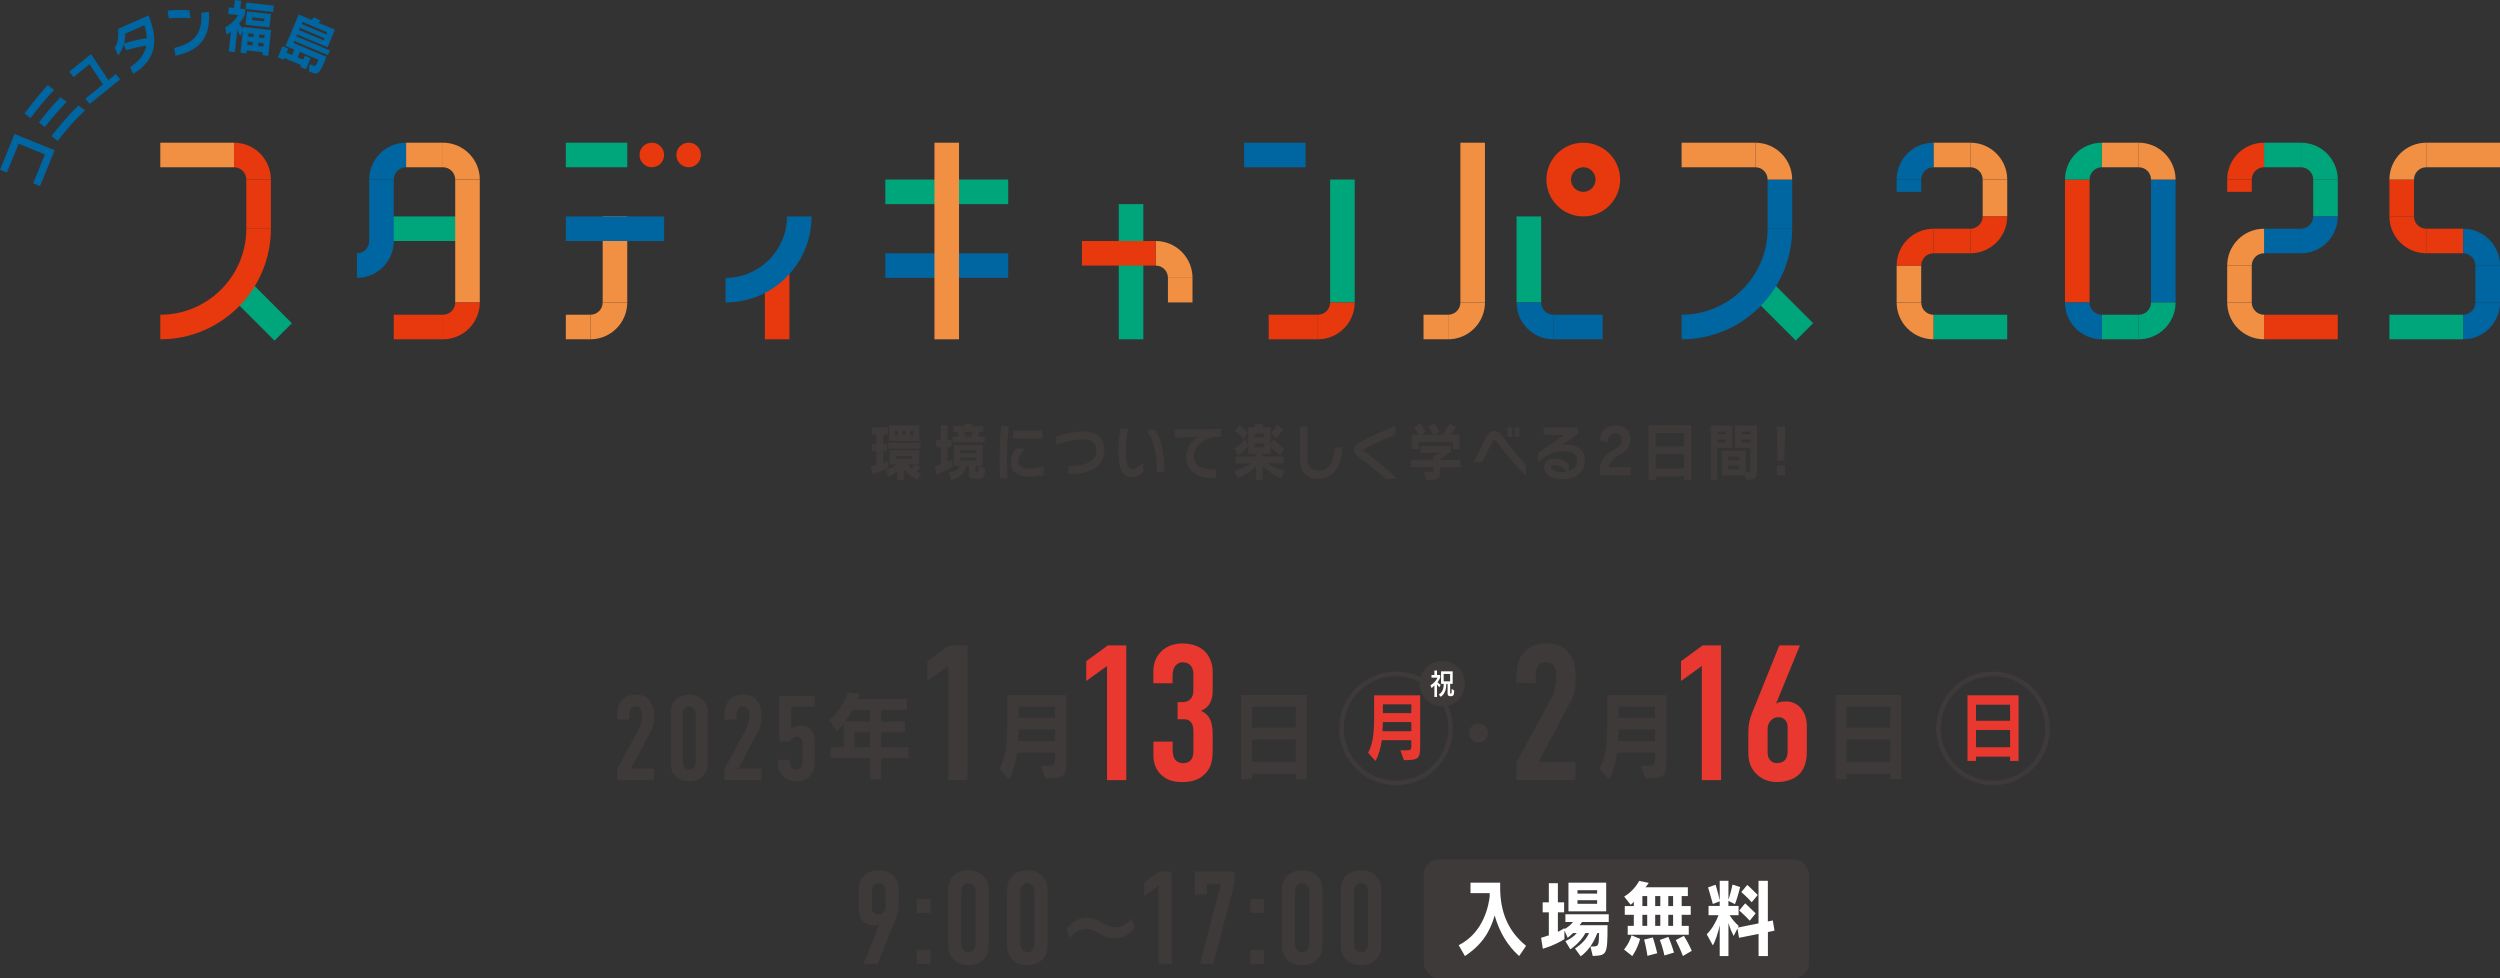 <?xml version="1.0" encoding="UTF-8"?><svg id="_レイヤー_2" xmlns="http://www.w3.org/2000/svg" viewBox="0 0 961.66 376.21"><rect x="0" y="0" width="961.66" height="376.21" fill="#333333" stroke="none"/><defs><style>.cls-1{fill:#3e3a39;}.cls-2{fill:#0066a2;}.cls-3{fill:#fff;}.cls-4{fill:#e8380d;}.cls-5{fill:#0066a1;}.cls-6{fill:#00a67b;}.cls-7{fill:#e8382f;}.cls-8{fill:#f18f43;}</style></defs><g id="_レイアウト"><path class="cls-5" d="M15.38,71.58l-2.62-1.07,4.52-11.11-10.12-4.12-4.51,11.09-2.64-1.07,5.6-13.76,15.41,6.27-5.63,13.77Z"/><path class="cls-5" d="M12.16,44.91c-.12.16-.25.33-.38.51l-2.37-1.77c2.75-3.64,5.99-7.72,8.95-10.91l2.46,1.84c-3.26,3.48-5.94,6.69-8.66,10.33ZM17.26,48.87l-2.29-1.71c2.34-3.05,5.16-6.58,8.29-9.76l2.41,1.8c-3.1,3.15-5.9,6.35-8.41,9.67ZM22.19,54.17l-2.39-1.79c3.13-4.12,6.65-8.2,10.41-11.78l2.5,1.87c-3.8,3.5-7.47,7.71-10.51,11.7Z"/><path class="cls-5" d="M34.48,39.99l-1.65-2.05,6.77-5.47-5.16-7.78-6.15,4.97-1.68-2.08,8.39-6.78,6.67,10,2.88-2.33,1.67,2.07-11.74,9.45Z"/><path class="cls-5" d="M51.19,28.4l-1.13-2.55c3.68-2.41,5.61-5.16,6.22-8.31-2.73.42-5.35,1.05-7.73,1.77,0,0-.97-2.18-.96-2.16-.45,1.53-1.17,2.99-2.16,4.16l-1.29-2.89c1.12-1.78,1.59-4.56,1.28-7.3l11.7-5.2.12.26c3.47,8.6,3.4,16.72-6.04,22.23ZM48.22,12.94c-.03,1.2-.18,2.48-.51,3.76,2.81-.84,5.78-1.6,8.77-2.03-.07-1.57-.39-3.24-.95-4.98l-7.31,3.25Z"/><path class="cls-5" d="M64.95,7.04l-.48-2.97c2.53-.21,5.64-.29,8.37-.13l.5,3.1c-2.74-.25-5.85-.21-8.39,0ZM67.49,21.42l-.48-2.95c6.75-1.68,10.97-4.73,10.45-13.49l2.87-.47c.82,10.33-4.02,15.09-12.84,16.91Z"/><path class="cls-5" d="M100.91,21.19l.13-1.14-6.12-.67-.12,1.14-2.3-.25.91-8.33-1.01,1.87c-.47-.79-.78-1.49-1.09-2.52l-.96,8.75-2.36-.26.85-7.74c-.57.49-.96.9-1.65,1.31l-.57-2.8c3.24-1.82,4.45-3.83,4.99-4.75l-3.84-.42.28-2.55,1.98.22.33-3.03,2.39.26-.33,3.03,1.96.22-.24,2.18s-.89,1.93-2.22,3.41c.46.7.98,1.31,1.58,1.89l.07-.62,10.71,1.18-1.08,9.89-2.3-.25ZM94.44,9.48l.56-5.1,9.22,1.02-.56,5.1-9.22-1.02ZM94.48,3.44l.27-2.44,10.59,1.17-.27,2.44-10.59-1.17ZM97.27,16.16l-2.02-.22-.15,1.32,2.02.22.14-1.32ZM97.62,12.99l-2.02-.22-.14,1.25,2.02.22.14-1.25ZM101.7,7.17l-4.63-.51-.12,1.06,4.63.51.12-1.06ZM101.45,16.62l-2.02-.22-.15,1.32,2.02.22.14-1.32ZM101.8,13.45l-2.02-.22-.14,1.25,2.02.22.14-1.25Z"/><path class="cls-5" d="M113.21,15.79l-.32.75,12.72,5.34c-2.94,7-3.12,7.09-6.77,5.58l.26-2.77c.2.08.4.17.57.24,1.71.72,1.9.41,2.73-1.57.04-.1.1-.24.15-.37l-7.14-3-.88,2.1,2.11.89.65-1.55,2.2.92-1.8,4.28-2.2-.92.3-.71-6.42-2.7-.29.69-2.2-.92,1.8-4.28,2.2.92-.66,1.57,2.11.89.88-2.1-3.38-1.42,5.06-12.06,4.85,2.03c.36-.23.79-.6,1.12-1.02l2.45,1.41s-.44.49-.93.71l6.44,2.7-2.83,6.75-11.73-4.92-.31.73,12.94,5.43-.75,1.77-12.94-5.43ZM124.87,14.71l-9.53-4-.35.84,9.53,4,.35-.84ZM125.84,12.4l-9.53-4-.35.84,9.53,4,.35-.84Z"/><path class="cls-1" d="M335.55,182.37l-.56-3.02c.86-.14,1.49-.31,2.2-.53v-5.23h-1.73v-2.74h1.73v-3.74h-1.75v-2.74h6.03v2.74h-1.69v3.74h1.38v2.74h-1.38v4.51c.63-.22,1.32-.53,1.9-.86v2.9c-1.99.91-4.15,1.66-6.14,2.23ZM352.99,184.57c-2.42-1.03-4.19-2.76-5.25-4.03v4.08h-2.59v-3.65c-.91,1.1-1.92,1.94-3.31,2.59l-1.1-2.74s2.23-.62,4.06-2.14h-2.59v-5.47h11.41v5.47h-1.36l1.97,1.01c-.52.72-1.12,1.34-1.71,1.73.56.29,1.19.55,1.88.74l-1.4,2.4ZM341.63,172.57v-2.26h12.45v2.26h-12.45ZM342.01,169.6v-6.05h11.69v6.05h-11.69ZM345.47,165.8h-1.1v1.63h1.1v-1.63ZM351.02,175.4h-6.22v1.1h6.22v-1.1ZM348.32,165.8h-1.14v1.63h1.14v-1.63ZM349.04,178.69c.37.46,1.06,1.13,1.64,1.51.48-.34.93-.91,1.25-1.51h-2.89ZM351.35,165.8h-1.32v1.63h1.32v-1.63Z"/><path class="cls-1" d="M360.16,182.49l-.5-3.14s.89-.24,2.23-.72v-6.58h-1.77v-2.88h1.77v-5.47h2.59v5.47h1.53v2.88h-1.53v5.54c.76-.31,1.25-.55,1.88-.86v3c-2.92,1.51-6.2,2.76-6.2,2.76ZM375.69,184.14h-.95c-1.38,0-2.05-.24-2.05-1.58v-3.41h-.89c-.5,2.35-1.64,4.39-5.75,5.45l-1.21-2.86c2.96-.36,3.89-1.39,4.28-2.59h-2.25v-7.97h11.19v7.97h-2.79v2.04c0,.31.11.31.28.31h.39c.48,0,.5-.26.63-2.16l2.46.96c-.37,3.72-.82,3.84-3.35,3.84ZM366.4,170.12v-2.16h2.35l-.48-1.8h-1.58v-2.28h4.39v-.89h2.81v.89h4.36v2.28h-1.58l-.48,1.8h2.59v2.16h-12.4ZM375.56,173.17h-6.18v1.08h6.18v-1.08ZM375.56,176h-6.18v1.15h6.18v-1.15ZM370.9,166.16l.47,1.8h2.23l.48-1.8h-3.18Z"/><path class="cls-1" d="M387.35,176.8c0,2.26.06,4.66.17,7.18h-2.87c-.11-2.35-.13-4.75-.13-7.1,0-4.46.2-8.69.56-12.96h2.92c-.37,4.32-.65,8.47-.65,12.89ZM396.3,183.35c-4.84,0-7.5-1.73-7.5-5.35,0-2.16,1.08-4.15,2.01-5.4h3.37c-1.36,1.56-2.53,3.29-2.53,5.06s1.69,2.57,4.65,2.57c1.86,0,3.78-.36,5.14-.7v3.24c-1.49.31-3.5.58-5.14.58ZM389.71,168.68v-3.07h11.24v3.07h-11.24Z"/><path class="cls-1" d="M411.8,182.29h-.86v-3.02c6.55,0,10.8-1.85,10.8-6,0-2.52-1.62-4.3-5.36-4.3-3.54,0-7.39,1.15-10.07,2.14v-3.22c2.42-.79,6.27-1.94,10.22-1.94,5.99,0,8.28,3.12,8.28,7.1,0,5.62-4,9.24-13.01,9.24Z"/><path class="cls-1" d="M435.17,183.61c-2.83,0-5.01-2.54-5.01-9.65,0-3.48.48-6.91.84-9.14h2.94c-.58,3.19-.93,6.34-.93,9.5,0,3.77.86,6.07,2.53,6.07,1.51,0,3.15-1.46,4.3-2.52v3.74c-.78.65-2.7,1.99-4.67,1.99ZM444.96,181.5c0-6.12-.63-10.85-3.76-16.13h3.26c2.14,3.79,3.44,8.45,3.44,16.13h-2.94Z"/><path class="cls-1" d="M467.47,168.08c-4,.29-8.25,3.62-8.25,7.37,0,4.2,3.89,5.26,8.53,5.26v3.19h-.71c-7.02,0-10.76-3.07-10.76-8.11,0-3.34,1.9-6.02,4.21-7.68l-8.62.31v-3.12l17.76-.36v3.05l-2.16.1Z"/><path class="cls-1" d="M492.7,183.93c-2.79-1.15-5.36-2.95-7-4.73v5.4h-2.61v-5.35c-1.64,1.87-3.91,3.5-6.89,4.68l-1.47-2.9c2.77-.65,5.03-1.68,6.74-2.81h-6.18v-2.62h7.8v-1.06h-2.92v-3.1s-1.77,2.28-3.91,3.74l-1.6-2.69c2.31-1.22,4.06-3.55,4.06-3.55l1.45,2.26v-6.82h2.23c.47-.67.71-1.54.71-1.54l2.9.46s-.22.65-.5,1.08h3.2v6.53l1.25-1.97s1.9,2.21,4.06,3.55l-1.6,2.69c-2.1-1.63-3.72-3.53-3.72-3.53v2.88h-3v1.06h7.99v2.62h-6.33c1.92,1.25,4.19,2.16,6.81,2.81l-1.47,2.9ZM478.16,168.71c-1.58-1.8-3.15-3-3.15-3l1.84-2.23s1.56,1.22,3.11,3.05l-1.79,2.18ZM486.26,166.76h-3.65v1.51h3.65v-1.51ZM486.26,170.56h-3.65v1.61h3.65v-1.61ZM490.75,168.64l-1.88-2.26c1.49-1.32,2.48-3.05,2.48-3.05l2.23,1.9s-1.14,1.87-2.83,3.41Z"/><path class="cls-1" d="M507.21,184.14c-3.91,0-7.11-1.63-7.11-7.46v-12.53h2.87v12.51c0,3.34,1.84,4.39,4.26,4.39,3.74,0,5.85-2.83,6.24-8.98h2.94c-.37,7.87-3.7,12.07-9.2,12.07Z"/><path class="cls-1" d="M532.94,184.17c-2.87-2.64-6.18-5.21-9.49-7.78-1.19-.89-2.59-1.73-2.59-3.34,0-1.37,1.04-2.3,2.77-3.22,3.11-1.63,7.48-3.7,13.16-6v3.34c-4.52,1.82-8.43,3.58-11.56,5.21-.45.22-.76.48-.76.67,0,.29.37.58.67.82,4.28,3.19,7.76,5.9,12.38,10.32l-4.58-.02Z"/><path class="cls-1" d="M553.97,179.73v.82c0,3.65-.17,4.06-5.25,4.06l-1.1-3.07h1.92c1.79,0,1.81-.12,1.81-1.3v-.5h-8.6v-2.86h8.6v-1.7h.69c.91-.41,1.97-.96,1.97-.96h-7.65v-2.64h11.8v2.16s-2.05,1.63-4.19,2.86v.29h7.8v2.86h-7.8ZM558.83,172.74v-2.74h-13.14v2.76h-2.64v-5.54h2.61c-.39-.94-.99-1.9-1.73-2.86l2.42-1.58c1.06,1.61,2.05,3.48,2.05,3.48l-1.51.96h4.34c-.43-.96-1.08-2.04-1.75-3.02l2.38-1.44c1.08,1.68,1.84,3.43,1.84,3.43l-1.69,1.03h2.92c1.02-1.27,1.88-2.71,2.61-4.39l2.57,1.32c-.67,1.32-1.32,2.3-1.97,3.07h3.31v5.52h-2.64Z"/><path class="cls-1" d="M575.75,170.03c-.19-.29-.45-.67-.89-.67s-.61.34-.8.67c-1.23,2.28-2.85,5.59-3.91,7.8h-3.35c1.08-2.16,3.13-6.31,4.82-9.53.73-1.44,1.75-2.52,3.22-2.52s2.48,1.18,3.39,2.4c3.41,4.54,5.45,7.13,8.69,10.58v4.22c-4.43-4.37-7.39-7.99-11.17-12.96ZM579.85,168.01v-3.55h1.88v3.55h-1.88ZM582.64,168.01v-3.55h1.86v3.55h-1.86Z"/><path class="cls-1" d="M601.12,184.29c-4.06,0-7.15-1.54-7.15-4.46,0-1.68,1.3-3.5,4.17-3.5s4.82,1.82,5.27,2.23v2.64c1.9-.58,3.31-1.85,3.31-4.03,0-2.06-1.66-3.58-4.82-3.58s-5.79.5-10.26,4.08v-3.36l10.07-7.03h-7.97v-2.9h13.25v2.52l-6.29,4.37c.52-.14,1.32-.26,2.31-.26,3.93,0,6.68,2.33,6.68,6.07,0,4.51-3.39,7.22-8.56,7.22ZM597.99,178.89c-1.04,0-1.38.43-1.38.82,0,1.2,2.44,1.87,4.13,1.87.73,0,1.49-.07,2.18-.24-1.1-.98-3.07-2.45-4.93-2.45Z"/><path class="cls-1" d="M615.33,182.8v-1.94c.22-3.72,2.33-6.12,5.14-7.66,2.57-1.42,3.44-2.66,3.44-4.03,0-1.56-.97-2.57-2.74-2.57-1.58,0-2.74,1.37-2.81,3.58l-2.9-.82c.11-3.48,2.57-5.74,5.86-5.74,3.74,0,5.83,2.23,5.83,5.33,0,2.66-1.32,4.66-4.75,6.43-2.01,1.03-3.52,2.69-3.57,4.32h8.36v3.1h-11.86Z"/><path class="cls-1" d="M647.8,184.6v-1.37h-10.93v1.37h-2.72v-21.05h16.38v21.05h-2.72ZM647.8,166.55h-10.93v5.16h10.93v-5.16ZM647.8,174.68h-10.93v5.52h10.93v-5.52Z"/><path class="cls-1" d="M660.63,172.31v12.29h-2.59v-20.91h8.3v8.62h-5.7ZM663.74,165.95h-3.11v1.08h3.11v-1.08ZM663.74,169.02h-3.11v1.18h3.11v-1.18ZM671.65,184.48l-.54-1.54h-8.82v-9.55h9.23v8.14c1.73,0,1.77-.12,1.77-1.22v-7.99h-5.92v-8.62h8.51v16.78c0,3.24-.17,4.01-4.23,4.01ZM669.04,175.64h-4.26v1.42h4.26v-1.42ZM669.04,179.08h-4.26v1.51h4.26v-1.51ZM673.29,165.95h-3.33v1.08h3.33v-1.08ZM673.29,169.02h-3.33v1.18h3.33v-1.18Z"/><path class="cls-1" d="M686.38,177.2h-2.59l-.35-13.13h3.26l-.32,13.13ZM683.46,182.8v-3.7h3.22v3.7h-3.22Z"/><rect class="cls-1" x="547.66" y="330.6" width="148.23" height="45.61" rx="5.7" ry="5.7"/><path class="cls-3" d="M584.36,367.76c-4.52-4.05-7.59-9.2-9.41-15.61-1.83,6.4-5.01,11.36-11.44,15.61l-2.4-4.18c9.93-4.96,11.61-16.03,11.93-18.83,0-.39-.03-.77-.03-1.19h-7.36v-4.02h11.41v2.7c.2,8.17,2.63,15.61,9.96,21.59l-2.66,3.93Z"/><path class="cls-3" d="M608.54,354.67l-.93,1.22h10.75c0,11.55-.26,11.55-5.68,11.84l-.9-3.64h.43c2.78,0,2.78-.13,2.9-5.18h-.67c-1.36,3.51-3.21,6.6-6.4,8.95l-2.2-3.02c2.55-1.64,4.32-3.54,5.42-5.92h-1.42c-1.25,2.38-3.45,4.67-5.79,6.24l-1.91-3.15c1.59-.64,3.33-1.8,4.4-3.09h-1.45c-.96.93-2.06,1.8-2.06,1.8l-1.25-2.83v3.35c-3.91,2.51-8.31,3.7-8.31,3.7l-.67-4.22s1.19-.32,2.98-.93v-8.85h-2.37v-3.86h2.37v-7.34h3.48v7.34h2.4v3.86h-2.4v7.5c.84-.35,2.52-1.42,2.52-1.42v.35s1.94-.9,3.27-2.7h-2.9v-2.99h16.68v2.99h-10.31ZM603.33,350.55v-11.01h14.51v11.01h-14.51ZM614.36,342.44h-7.56v1.29h7.56v-1.29ZM614.36,346.27h-7.56v1.38h7.56v-1.38Z"/><path class="cls-3" d="M627.86,367.76l-3.16-2.51s1.97-2.22,2.9-5.47l3.3,1.38c-1.16,4.18-3.04,6.6-3.04,6.6ZM646.89,351.9v4.25h2.72v3.41h-23.49v-3.41h2.35v-4.25h-3.48v-3.38h3.48v-1.71c-.29.45-.78.93-1.22,1.22l-2.49-3.15c3.94-2.32,5.76-6.02,5.76-6.02l3.68.74s-.52.9-1.27,1.71h16.33v3.38h-2.38v3.83h3.48v3.38h-3.48ZM633.62,344.69h-1.85v3.83h1.85v-3.83ZM633.62,351.9h-1.85v4.25h1.85v-4.25ZM633.71,367.67s-.43-3.12-1.27-6.24l3.36-.84c.98,3.09,1.68,6.08,1.68,6.08l-3.76,1ZM638.66,344.69h-1.97v3.83h1.97v-3.83ZM638.66,351.9h-1.97v4.25h1.97v-4.25ZM640.25,367.54s-.64-3.15-1.77-5.99l3.3-1.16c1.19,2.77,2.14,6.02,2.14,6.02l-3.68,1.13ZM643.58,344.69h-1.85v3.83h1.85v-3.83ZM643.58,351.9h-1.85v4.25h1.85v-4.25ZM647.35,367.73s-1.01-2.83-2.75-6.11l3.13-1.64c1.8,2.86,3.04,5.76,3.04,5.76l-3.42,2Z"/><path class="cls-3" d="M680.05,358.5v9.27h-3.59v-8.53l-7.53,1.51-.58-3.6-1.48,2.9c-.49-.93-1.39-2.93-2-4.99v12.71h-3.36v-11.87c-.55,2.7-1.68,6.18-2.64,7.76l-2.35-4.28c1.77-1.71,3.45-4.41,4.52-7.34h-3.82v-3.57h4.29v-1.77l-2.64,1.03c-1.13-4.09-1.85-6.37-1.85-6.37l2.9-1.03s.78,2.38,1.59,5.99v-7.5h3.36v7.3c.98-2.96,1.56-5.86,1.56-5.86l2.95.97s-1.19,4.67-2,6.56l-2.52-1.25v1.93h3.91v3.57h-3.45c1.13,1.83,2.46,3.22,3.5,4.12l-.32.64,7.94-1.61v-16.38h3.59v15.64l1.91-.39.64,3.93-2.55.51ZM673.07,354.15c-1.45-1.61-4.05-3.93-4.05-3.93l2.29-2.74s2.17,2.06,4.03,3.86l-2.26,2.8ZM673.82,347.07c-1.3-1.54-4-3.93-4-3.93l2.29-2.74s1.94,1.71,4.03,3.86l-2.32,2.8Z"/><path class="cls-1" d="M332.14,370.74l6.29-15.36c-.71.56-1.88.61-2.69.61-1.27,0-2.79-.51-3.9-1.82-.51-.61-1.52-2.08-1.52-4.66v-6.94c0-2.89.96-4.71,2.03-5.78,1.37-1.37,3.6-2.03,5.78-2.03,1.98,0,3.8.56,5.32,1.98,1.98,1.88,2.28,3.9,2.28,5.93v5.17c0,3.29-.96,5.02-1.82,7.2l-6.34,15.71h-5.42ZM335.38,348.95c0,.76.05,1.42.56,2.03.41.51,1.01.86,1.82.86.66,0,1.37-.2,1.98-.81.46-.46.91-1.22.91-2.28v-6.03c0-.66-.05-1.42-.56-2.08-.25-.3-.81-.91-1.93-.91-.91,0-1.72.35-2.13.86-.61.71-.66,1.62-.66,2.59v5.78Z"/><path class="cls-1" d="M357.93,345.85v5.32h-5.32v-5.32h5.32ZM357.93,365.42v5.32h-5.32v-5.32h5.32Z"/><path class="cls-1" d="M364.73,342.92c0-1.77.15-4.51,2.43-6.44,1.37-1.17,3.4-1.72,5.37-1.72,2.18,0,4.21.61,5.88,2.33,1.82,1.93,1.93,3.9,1.93,5.83v20.17c0,2.03-.15,4.41-2.48,6.39-1.52,1.27-3.35,1.77-5.32,1.77-2.38,0-4.06-.71-5.17-1.62-2.28-1.82-2.64-4.16-2.64-6.54v-20.17ZM375.27,343.62c0-.91-.05-2.08-.61-2.84-.41-.61-1.17-1.06-2.13-1.06-.91,0-1.67.41-2.13,1.06-.56.76-.61,1.88-.61,2.84v18.76c0,.96.05,2.03.61,2.84.66.96,1.52,1.06,2.13,1.06.96,0,1.62-.3,2.13-1.06.56-.86.61-1.93.61-2.84v-18.76Z"/><path class="cls-1" d="M387.38,342.92c0-1.77.15-4.51,2.43-6.44,1.37-1.17,3.4-1.72,5.37-1.72,2.18,0,4.21.61,5.88,2.33,1.82,1.93,1.93,3.9,1.93,5.83v20.17c0,2.03-.15,4.41-2.48,6.39-1.52,1.27-3.35,1.77-5.32,1.77-2.38,0-4.06-.71-5.17-1.62-2.28-1.82-2.64-4.16-2.64-6.54v-20.17ZM397.93,343.62c0-.91-.05-2.08-.61-2.84-.41-.61-1.17-1.06-2.13-1.06-.91,0-1.67.41-2.13,1.06-.56.76-.61,1.88-.61,2.84v18.76c0,.96.05,2.03.61,2.84.66.96,1.52,1.06,2.13,1.06.96,0,1.62-.3,2.13-1.06.56-.86.61-1.93.61-2.84v-18.76Z"/><path class="cls-1" d="M428.98,360.97c-5.15,0-7.1-3.66-11.27-3.66-2.35,0-4.98,1.48-5.99,3.66l-1.56-3.26c1.43-2.75,4.5-4.67,7.75-4.67,4.98,0,7.07,3.66,11.24,3.66,2.44,0,4.76-1.48,5.8-3.51l1.56,3.26c-1.47,2.72-4.2,4.53-7.53,4.53Z"/><path class="cls-1" d="M445.62,340.68l-5.47,3.95v-5.22l5.68-4.16h4.87v35.48h-5.07v-30.06Z"/><path class="cls-1" d="M474.84,335.26v4.66l-8.11,30.82h-5.12l8.06-30.77h-5.47v4.16h-4.56v-8.87h15.21Z"/><path class="cls-1" d="M486.28,345.85v5.32h-5.32v-5.32h5.32ZM486.28,365.42v5.32h-5.32v-5.32h5.32Z"/><path class="cls-1" d="M493.09,342.92c0-1.77.15-4.51,2.43-6.44,1.37-1.17,3.4-1.72,5.37-1.72,2.18,0,4.21.61,5.88,2.33,1.82,1.93,1.93,3.9,1.93,5.83v20.17c0,2.03-.15,4.41-2.48,6.39-1.52,1.27-3.35,1.77-5.32,1.77-2.38,0-4.06-.71-5.17-1.62-2.28-1.82-2.64-4.16-2.64-6.54v-20.17ZM503.63,343.62c0-.91-.05-2.08-.61-2.84-.41-.61-1.17-1.06-2.13-1.06-.91,0-1.67.41-2.13,1.06-.56.76-.61,1.88-.61,2.84v18.76c0,.96.05,2.03.61,2.84.66.96,1.52,1.06,2.13,1.06.96,0,1.62-.3,2.13-1.06.56-.86.61-1.93.61-2.84v-18.76Z"/><path class="cls-1" d="M515.74,342.92c0-1.77.15-4.51,2.43-6.44,1.37-1.17,3.4-1.72,5.37-1.72,2.18,0,4.21.61,5.88,2.33,1.83,1.93,1.93,3.9,1.93,5.83v20.17c0,2.03-.15,4.41-2.48,6.39-1.52,1.27-3.35,1.77-5.32,1.77-2.38,0-4.05-.71-5.17-1.62-2.28-1.82-2.64-4.16-2.64-6.54v-20.17ZM526.28,343.62c0-.91-.05-2.08-.61-2.84-.41-.61-1.17-1.06-2.13-1.06-.91,0-1.67.41-2.13,1.06-.56.76-.61,1.88-.61,2.84v18.76c0,.96.05,2.03.61,2.84.66.96,1.52,1.06,2.13,1.06.96,0,1.62-.3,2.13-1.06.56-.86.61-1.93.61-2.84v-18.76Z"/><rect class="cls-6" x="94.75" y="104.86" width="9.46" height="26.74" transform="translate(-54.46 104.97) rotate(-45)"/><rect class="cls-8" x="61.66" y="54.89" width="28.36" height="9.45"/><rect class="cls-4" x="94.75" y="69.07" width="9.45" height="18.91"/><path class="cls-4" d="M104.2,69.07h-9.45c0-2.61-2.12-4.73-4.73-4.73v-9.45c7.82,0,14.18,6.36,14.18,14.18Z"/><path class="cls-4" d="M61.66,130.52v-9.45c18.25,0,33.09-14.84,33.09-33.09h9.45c0,23.46-19.08,42.54-42.54,42.54Z"/><rect class="cls-6" x="679.94" y="104.86" width="9.45" height="26.74" transform="translate(116.92 518.73) rotate(-45)"/><rect class="cls-8" x="646.85" y="54.89" width="28.36" height="9.45"/><rect class="cls-2" x="679.94" y="69.07" width="9.45" height="18.91"/><path class="cls-8" d="M689.39,69.07h-9.45c0-2.61-2.12-4.73-4.73-4.73v-9.45c7.82,0,14.18,6.36,14.18,14.18Z"/><path class="cls-2" d="M646.85,130.52v-9.45c18.25,0,33.09-14.84,33.09-33.09h9.45c0,23.46-19.08,42.54-42.54,42.54Z"/><rect class="cls-4" x="294.22" y="102.16" width="9.45" height="28.36"/><path class="cls-2" d="M279.1,116.34v-9.45c13.03,0,23.63-10.6,23.63-23.63h9.45c0,18.25-14.84,33.09-33.09,33.09Z"/><rect class="cls-6" x="340.55" y="69.07" width="47.27" height="9.45"/><rect class="cls-2" x="340.55" y="97.43" width="47.27" height="9.45"/><rect class="cls-8" x="359.45" y="54.89" width="9.45" height="75.63"/><rect class="cls-8" x="449.26" y="106.88" width="9.45" height="9.45"/><path class="cls-8" d="M458.72,106.88h-9.45c0-2.61-2.12-4.73-4.73-4.73v-9.45c7.82,0,14.18,6.36,14.18,14.18Z"/><rect class="cls-6" x="430.35" y="78.52" width="9.45" height="52"/><rect class="cls-4" x="416.18" y="92.7" width="28.36" height="9.45"/><rect class="cls-2" x="478.57" y="54.89" width="23.64" height="9.45"/><rect class="cls-4" x="488.02" y="121.06" width="18.91" height="9.45"/><rect class="cls-6" x="511.66" y="69.07" width="9.45" height="47.27"/><path class="cls-4" d="M506.93,130.52v-9.45c2.61,0,4.73-2.12,4.73-4.73h9.45c0,7.82-6.36,14.18-14.18,14.18Z"/><circle class="cls-4" cx="250.73" cy="59.61" r="4.73"/><circle class="cls-4" cx="264.91" cy="59.61" r="4.73"/><rect class="cls-6" x="217.65" y="54.89" width="23.64" height="9.45"/><rect class="cls-8" x="217.65" y="121.06" width="9.45" height="9.45"/><rect class="cls-8" x="231.83" y="83.25" width="9.45" height="33.09"/><path class="cls-8" d="M227.1,130.52v-9.45c2.61,0,4.73-2.12,4.73-4.73h9.45c0,7.82-6.36,14.18-14.18,14.18Z"/><rect class="cls-2" x="217.65" y="83.25" width="37.82" height="9.45"/><rect class="cls-8" x="156.2" y="54.89" width="14.18" height="9.45"/><rect class="cls-4" x="151.47" y="121.06" width="18.91" height="9.45"/><rect class="cls-6" x="146.74" y="83.25" width="33.09" height="9.45"/><rect class="cls-2" x="142.01" y="69.07" width="9.45" height="23.63"/><rect class="cls-8" x="175.1" y="69.07" width="9.45" height="47.27"/><path class="cls-2" d="M137.29,106.88v-9.45c2.61,0,4.73-2.12,4.73-4.73h9.45c0,7.82-6.36,14.18-14.18,14.18Z"/><path class="cls-4" d="M170.38,130.52v-9.45c2.61,0,4.73-2.12,4.73-4.73h9.45c0,7.82-6.36,14.18-14.18,14.18Z"/><path class="cls-2" d="M151.47,69.07h-9.45c0-7.82,6.36-14.18,14.18-14.18v9.45c-2.61,0-4.73,2.12-4.73,4.73Z"/><path class="cls-8" d="M184.56,69.07h-9.45c0-2.61-2.12-4.73-4.73-4.73v-9.45c7.82,0,14.18,6.36,14.18,14.18Z"/><rect class="cls-8" x="743.75" y="54.89" width="14.18" height="9.45"/><rect class="cls-4" x="743.75" y="87.97" width="14.18" height="9.45"/><rect class="cls-6" x="743.75" y="121.06" width="28.36" height="9.45"/><rect class="cls-2" x="729.57" y="69.07" width="9.45" height="4.73"/><rect class="cls-8" x="762.66" y="69.07" width="9.45" height="14.18"/><path class="cls-4" d="M757.93,97.43v-9.45c2.61,0,4.73-2.12,4.73-4.73h9.45c0,7.82-6.36,14.18-14.18,14.18Z"/><path class="cls-2" d="M739.02,69.07h-9.45c0-7.82,6.36-14.18,14.18-14.18v9.45c-2.61,0-4.73,2.12-4.73,4.73Z"/><path class="cls-8" d="M772.11,69.07h-9.45c0-2.61-2.12-4.73-4.73-4.73v-9.45c7.82,0,14.18,6.36,14.18,14.18Z"/><rect class="cls-8" x="729.57" y="102.16" width="9.45" height="14.18"/><path class="cls-4" d="M739.02,102.16h-9.45c0-7.82,6.36-14.18,14.18-14.18v9.45c-2.61,0-4.73,2.12-4.73,4.73Z"/><path class="cls-8" d="M743.75,130.52c-7.82,0-14.18-6.36-14.18-14.18h9.45c0,2.61,2.12,4.73,4.73,4.73v9.45Z"/><rect class="cls-6" x="870.9" y="54.89" width="14.18" height="9.45"/><rect class="cls-2" x="870.9" y="87.97" width="14.18" height="9.45"/><rect class="cls-4" x="870.9" y="121.06" width="28.36" height="9.45"/><rect class="cls-4" x="856.72" y="69.07" width="9.45" height="4.73"/><rect class="cls-6" x="889.81" y="69.07" width="9.45" height="14.18"/><path class="cls-2" d="M885.08,97.43v-9.45c2.61,0,4.73-2.12,4.73-4.73h9.45c0,7.82-6.36,14.18-14.18,14.18Z"/><path class="cls-4" d="M866.17,69.07h-9.45c0-7.82,6.36-14.18,14.18-14.18v9.45c-2.61,0-4.73,2.12-4.73,4.73Z"/><path class="cls-6" d="M899.26,69.07h-9.45c0-2.61-2.12-4.73-4.73-4.73v-9.45c7.82,0,14.18,6.36,14.18,14.18Z"/><rect class="cls-8" x="856.72" y="102.16" width="9.45" height="14.18"/><path class="cls-8" d="M866.17,102.16h-9.45c0-7.82,6.36-14.18,14.18-14.18v9.45c-2.61,0-4.73,2.12-4.73,4.73Z"/><path class="cls-8" d="M870.9,130.52c-7.82,0-14.18-6.36-14.18-14.18h9.45c0,2.61,2.12,4.73,4.73,4.73v9.45Z"/><rect class="cls-8" x="933.3" y="54.89" width="28.36" height="9.45"/><rect class="cls-4" x="933.3" y="87.97" width="14.18" height="9.45"/><rect class="cls-6" x="919.12" y="121.06" width="28.36" height="9.45"/><rect class="cls-4" x="919.12" y="69.07" width="9.45" height="14.18"/><path class="cls-4" d="M933.3,97.43v-9.45c-2.61,0-4.73-2.12-4.73-4.73h-9.45c0,7.82,6.36,14.18,14.18,14.18Z"/><path class="cls-8" d="M919.12,69.07h9.45c0-2.61,2.12-4.73,4.73-4.73v-9.45c-7.82,0-14.18,6.36-14.18,14.18Z"/><rect class="cls-2" x="952.21" y="102.16" width="9.45" height="14.18"/><path class="cls-2" d="M952.21,102.16h9.45c0-7.82-6.36-14.18-14.18-14.18v9.45c2.61,0,4.73,2.12,4.73,4.73Z"/><path class="cls-2" d="M947.48,130.52c7.82,0,14.18-6.36,14.18-14.18h-9.45c0,2.61-2.12,4.73-4.73,4.73v9.45Z"/><rect class="cls-8" x="547.58" y="121.06" width="9.45" height="9.45"/><rect class="cls-8" x="561.76" y="54.89" width="9.45" height="61.45"/><path class="cls-8" d="M557.04,130.52v-9.45c2.61,0,4.73-2.12,4.73-4.73h9.45c0,7.82-6.36,14.18-14.18,14.18Z"/><rect class="cls-2" x="597.55" y="121.06" width="18.91" height="9.45"/><rect class="cls-6" x="583.37" y="83.25" width="9.45" height="33.09"/><path class="cls-2" d="M597.55,130.52c-7.82,0-14.18-6.36-14.18-14.18h9.45c0,2.61,2.12,4.73,4.73,4.73v9.45Z"/><path class="cls-4" d="M609.03,83.25c-7.82,0-14.18-6.36-14.18-14.18s6.36-14.18,14.18-14.18,14.18,6.36,14.18,14.18-6.36,14.18-14.18,14.18ZM609.03,64.34c-2.61,0-4.73,2.12-4.73,4.73s2.12,4.73,4.73,4.73,4.73-2.12,4.73-4.73-2.12-4.73-4.73-4.73Z"/><rect class="cls-8" x="808.51" y="54.89" width="14.18" height="9.45"/><rect class="cls-6" x="808.51" y="121.06" width="14.18" height="9.45"/><rect class="cls-2" x="827.42" y="69.07" width="9.45" height="47.27"/><path class="cls-8" d="M836.87,69.07h-9.45c0-2.61-2.12-4.73-4.73-4.73v-9.45c7.82,0,14.18,6.36,14.18,14.18Z"/><path class="cls-6" d="M822.69,130.52v-9.45c2.61,0,4.73-2.12,4.73-4.73h9.45c0,7.82-6.36,14.18-14.18,14.18Z"/><rect class="cls-4" x="794.33" y="69.07" width="9.45" height="47.27"/><path class="cls-2" d="M808.51,130.52c-7.82,0-14.18-6.36-14.18-14.18h9.45c0,2.61,2.12,4.73,4.73,4.73v9.45Z"/><path class="cls-6" d="M803.78,69.07h-9.45c0-7.82,6.36-14.18,14.18-14.18v9.45c-2.61,0-4.73,2.12-4.73,4.73Z"/><path class="cls-1" d="M237.37,274.87c0-2.87.93-4.63,1.99-5.74,1.62-1.67,3.65-1.9,5.18-1.9,2.08,0,3.93.46,5.37,2.22,1.02,1.25,1.67,3.1,1.67,5.23v1.71c0,1.11-.05,1.8-.42,2.96-.42,1.43-.74,1.85-1.16,2.59l-7.31,13.74h8.88v4.4h-14.2v-4.26l8.19-15.08c.32-.65.83-1.71,1.02-2.41.19-.69.37-1.99.37-2.78v-.69c0-1.06-.28-1.85-.69-2.36-.28-.32-.83-.74-1.8-.74-1.11,0-1.71.56-2.04,1.11-.42.74-.42,1.62-.42,2.64v1.25h-4.63v-1.9Z"/><path class="cls-1" d="M258,274.68c0-1.62.14-4.12,2.22-5.88,1.25-1.06,3.1-1.57,4.9-1.57,1.99,0,3.84.56,5.37,2.13,1.67,1.76,1.76,3.56,1.76,5.32v18.41c0,1.85-.14,4.03-2.27,5.83-1.39,1.16-3.05,1.62-4.86,1.62-2.17,0-3.7-.65-4.72-1.48-2.08-1.67-2.41-3.79-2.41-5.97v-18.41ZM267.63,275.33c0-.83-.05-1.9-.56-2.59-.37-.56-1.06-.97-1.94-.97-.83,0-1.53.37-1.94.97-.51.69-.56,1.71-.56,2.59v17.12c0,.88.05,1.85.56,2.59.6.88,1.39.97,1.94.97.88,0,1.48-.28,1.94-.97.51-.79.56-1.76.56-2.59v-17.12Z"/><path class="cls-1" d="M278.66,274.87c0-2.87.93-4.63,1.99-5.74,1.62-1.67,3.65-1.9,5.18-1.9,2.08,0,3.93.46,5.37,2.22,1.02,1.25,1.67,3.1,1.67,5.23v1.71c0,1.11-.05,1.8-.42,2.96-.42,1.43-.74,1.85-1.16,2.59l-7.31,13.74h8.88v4.4h-14.2v-4.26l8.19-15.08c.32-.65.83-1.71,1.02-2.41.19-.69.37-1.99.37-2.78v-.69c0-1.06-.28-1.85-.69-2.36-.28-.32-.83-.74-1.8-.74-1.11,0-1.71.56-2.04,1.11-.42.74-.42,1.62-.42,2.64v1.25h-4.63v-1.9Z"/><path class="cls-1" d="M313.36,267.69v4.16h-8.98v8.51c.42-.37.93-.69,1.48-.93.69-.28,1.48-.42,2.17-.42,1.53,0,3.05.65,3.98,1.67.79.88,1.34,2.36,1.34,3.98v8.74c0,1.53-.23,3.47-1.76,5.09-.93,1.02-2.54,2.04-5.18,2.04-2.17,0-3.79-.69-5-1.76-1.8-1.62-2.13-3.56-2.13-5.09v-1.43h4.63v.88c0,.65.05,1.43.46,1.99.32.46,1.02.88,1.9.88.93,0,1.48-.32,1.85-.79.56-.69.6-1.57.6-2.08v-7.03c0-.69-.05-1.43-.56-2.04-.42-.51-.93-.69-1.62-.69s-1.25.14-1.8.74c-.32.32-.56.74-.74,1.16h-4.26v-17.58h13.6Z"/><path class="cls-1" d="M338.98,291.59v8.18h-4.26v-8.18h-15.19v-4.14h5v-9.1c-.87,1.15-1.77,2.18-2.67,3l-2.86-4.33c5.4-4.66,7.16-10.73,7.16-10.73l4.5.7s-.3,1-.77,1.92h19.02v4.14h-9.93v4.48h9.19v4.14h-9.19v5.77h10.53v4.14h-10.53ZM334.72,273.05h-6.83c-.8,1.55-1.77,3.07-2.77,4.48h9.59v-4.48ZM334.72,281.68h-6.06v5.77h6.06v-5.77Z"/><path class="cls-1" d="M364.75,256.19l-7.99,5.77v-7.62l8.29-6.07h7.11v51.81h-7.4v-43.89Z"/><path class="cls-1" d="M402.19,299.4l-1.77-4.85h1.57c3.66,0,3.86-.11,3.86-2.18v-2.85h-14.62c-.53,3.96-1.53,7.47-3.13,10.29l-3.63-4.07c2.17-4,2.96-8.84,2.96-16.98v-11.4h22.78v24.31c0,6.88-.4,7.73-8.03,7.73ZM405.85,280.57h-14.09c0,1.55-.03,3.15-.17,4.51h14.26v-4.51ZM405.85,271.8h-14.06v4.33h14.06v-4.33Z"/><path class="cls-7" d="M425.82,256.19l-7.99,5.77v-7.62l8.29-6.07h7.11v51.81h-7.4v-43.89Z"/><path class="cls-7" d="M443.66,258.33c0-2.15.37-5.55,3.63-8.29,1.92-1.63,4.44-2.52,7.55-2.52,2.67,0,5.77.67,7.85,2.37,1.85,1.48,3.78,4.29,3.78,8.44v7.48c0,2.37-.52,6-4.52,7.62,4.29,1.78,4.52,6.14,4.52,9.33v4.96c0,4.15-.15,7.18-3.04,10.07-2.52,2.52-5.63,3.03-8.73,3.03-2.66,0-5.55-.37-8.07-2.81-1.55-1.48-2.96-3.92-2.96-7.48v-5.26h7.4v3.4c0,1.11.3,2.66.96,3.55.52.67,1.55,1.33,3.11,1.33,1.85,0,3.92-.89,3.92-4.44v-7.7c0-1.18-.07-2.59-1.04-3.7-.96-1.11-2-1.04-3.26-1.04h-1.78v-6.59h1.7c1.11,0,2.22-.15,3.18-1.11,1.11-1.11,1.18-2.66,1.18-3.4v-6.59c0-1.33-.52-2.44-1.18-3.11-.52-.59-1.55-1.11-2.96-1.11-1.18,0-2.07.52-2.74,1.33-.96,1.18-1.11,2.59-1.11,3.77v2.96h-7.4v-4.52Z"/><path class="cls-1" d="M498.42,299.77v-2.11h-16.85v2.11h-4.2v-32.45h25.25v32.45h-4.2ZM498.42,271.94h-16.85v7.96h16.85v-7.96ZM498.42,284.49h-16.85v8.51h16.85v-8.51Z"/><path class="cls-1" d="M568.74,278.32c2.02,0,3.63,1.61,3.63,3.63s-1.61,3.63-3.63,3.63-3.63-1.61-3.63-3.63,1.61-3.63,3.63-3.63Z"/><path class="cls-1" d="M583.33,259.74c0-4.59,1.48-7.4,3.18-9.18,2.59-2.66,5.85-3.03,8.29-3.03,3.33,0,6.29.74,8.59,3.55,1.63,2,2.66,4.96,2.66,8.36v2.74c0,1.78-.07,2.89-.67,4.74-.67,2.29-1.18,2.96-1.85,4.15l-11.7,21.98h14.21v7.03h-22.72v-6.81l13.1-24.13c.52-1.04,1.33-2.74,1.63-3.85.3-1.11.59-3.18.59-4.44v-1.11c0-1.7-.44-2.96-1.11-3.78-.44-.52-1.33-1.18-2.89-1.18-1.78,0-2.74.89-3.26,1.78-.67,1.18-.67,2.59-.67,4.22v2h-7.4v-3.03Z"/><path class="cls-1" d="M632.98,299.4l-1.76-4.85h1.57c3.66,0,3.86-.11,3.86-2.18v-2.85h-14.62c-.53,3.96-1.53,7.47-3.13,10.29l-3.63-4.07c2.17-4,2.96-8.84,2.96-16.98v-11.4h22.78v24.31c0,6.88-.4,7.73-8.03,7.73ZM636.64,280.57h-14.09c0,1.55-.03,3.15-.17,4.51h14.26v-4.51ZM636.64,271.8h-14.06v4.33h14.06v-4.33Z"/><path class="cls-7" d="M654.62,256.19l-7.99,5.77v-7.62l8.29-6.07h7.11v51.81h-7.4v-43.89Z"/><path class="cls-7" d="M692.36,248.27l-9.18,22.43c1.04-.81,2.74-.89,3.92-.89,1.85,0,4.07.74,5.7,2.66.74.89,2.22,3.03,2.22,6.81v10.14c0,4.22-1.41,6.88-2.96,8.44-2,2-5.26,2.96-8.44,2.96-2.89,0-5.55-.81-7.77-2.89-2.89-2.74-3.33-5.7-3.33-8.66v-7.55c0-4.81,1.41-7.33,2.67-10.51l9.25-22.95h7.92ZM687.63,280.09c0-1.11-.07-2.07-.81-2.96-.59-.74-1.48-1.26-2.66-1.26-.96,0-2,.3-2.89,1.18-.67.67-1.33,1.78-1.33,3.33v8.81c0,.96.07,2.07.81,3.03.37.44,1.18,1.33,2.81,1.33,1.33,0,2.52-.52,3.11-1.26.89-1.04.96-2.37.96-3.77v-8.44Z"/><path class="cls-1" d="M727.15,299.77v-2.11h-16.85v2.11h-4.2v-32.45h25.25v32.45h-4.2ZM727.15,271.94h-16.85v7.96h16.85v-7.96ZM727.15,284.49h-16.85v8.51h16.85v-8.51Z"/><path class="cls-1" d="M766.64,260.08c11.09,0,20.11,9.02,20.11,20.11s-9.02,20.11-20.11,20.11-20.11-9.02-20.11-20.11,9.02-20.11,20.11-20.11M766.64,258.33c-12.07,0-21.86,9.79-21.86,21.86s9.79,21.86,21.86,21.86,21.86-9.79,21.86-21.86-9.79-21.86-21.86-21.86h0Z"/><path class="cls-7" d="M773.2,292.7v-1.64h-13.11v1.64h-3.26v-25.24h19.64v25.24h-3.26ZM773.2,271.06h-13.11v6.19h13.11v-6.19ZM773.2,280.81h-13.11v6.62h13.11v-6.62Z"/><path class="cls-1" d="M537.01,260.08c11.09,0,20.11,9.02,20.11,20.11s-9.02,20.11-20.11,20.11-20.11-9.02-20.11-20.11,9.02-20.11,20.11-20.11M537.01,258.33c-12.07,0-21.86,9.79-21.86,21.86s9.79,21.86,21.86,21.86,21.86-9.79,21.86-21.86-9.79-21.86-21.86-21.86h0Z"/><path class="cls-7" d="M540.04,292.41l-1.37-3.77h1.22c2.85,0,3-.09,3-1.7v-2.22h-11.37c-.41,3.08-1.19,5.81-2.44,8l-2.82-3.17c1.68-3.11,2.31-6.88,2.31-13.21v-8.86h17.72v18.91c0,5.35-.31,6.01-6.24,6.01ZM542.89,277.76h-10.96c0,1.21-.03,2.45-.13,3.51h11.09v-3.51ZM542.89,270.94h-10.93v3.37h10.93v-3.37Z"/><circle class="cls-1" cx="554.79" cy="263" r="8.74"/><path class="cls-3" d="M553.61,264.37c-.29-.36-.69-.87-.85-1.19v4.91h-1v-4.44c-.51.57-1.08,1.03-1.08,1.03l-.45-1.06s1.93-1.06,2.71-2.94h-2.3v-1.02h1.12v-1.74h1v1.74h1.24v1c-.31.72-.62,1.27-1.02,1.8.2.23.73.66,1.19,1.01l-.56.92ZM558.02,267.81h-.27s-.92,0-.92-1.01v-3.74h-.48c-.02,1.64-.33,3.74-2.14,4.98l-.76-.89c1.61-.93,1.9-2.65,1.9-4.01v-.07h-1.03v-4.82h4.47v4.82h-.97v3.34c0,.33.03.4.27.4s.32-.01.32-1.8l.97.61c-.07,1.46-.11,2.2-1.36,2.2ZM557.8,259.24h-2.47v2.85h2.47v-2.85Z"/></g></svg>